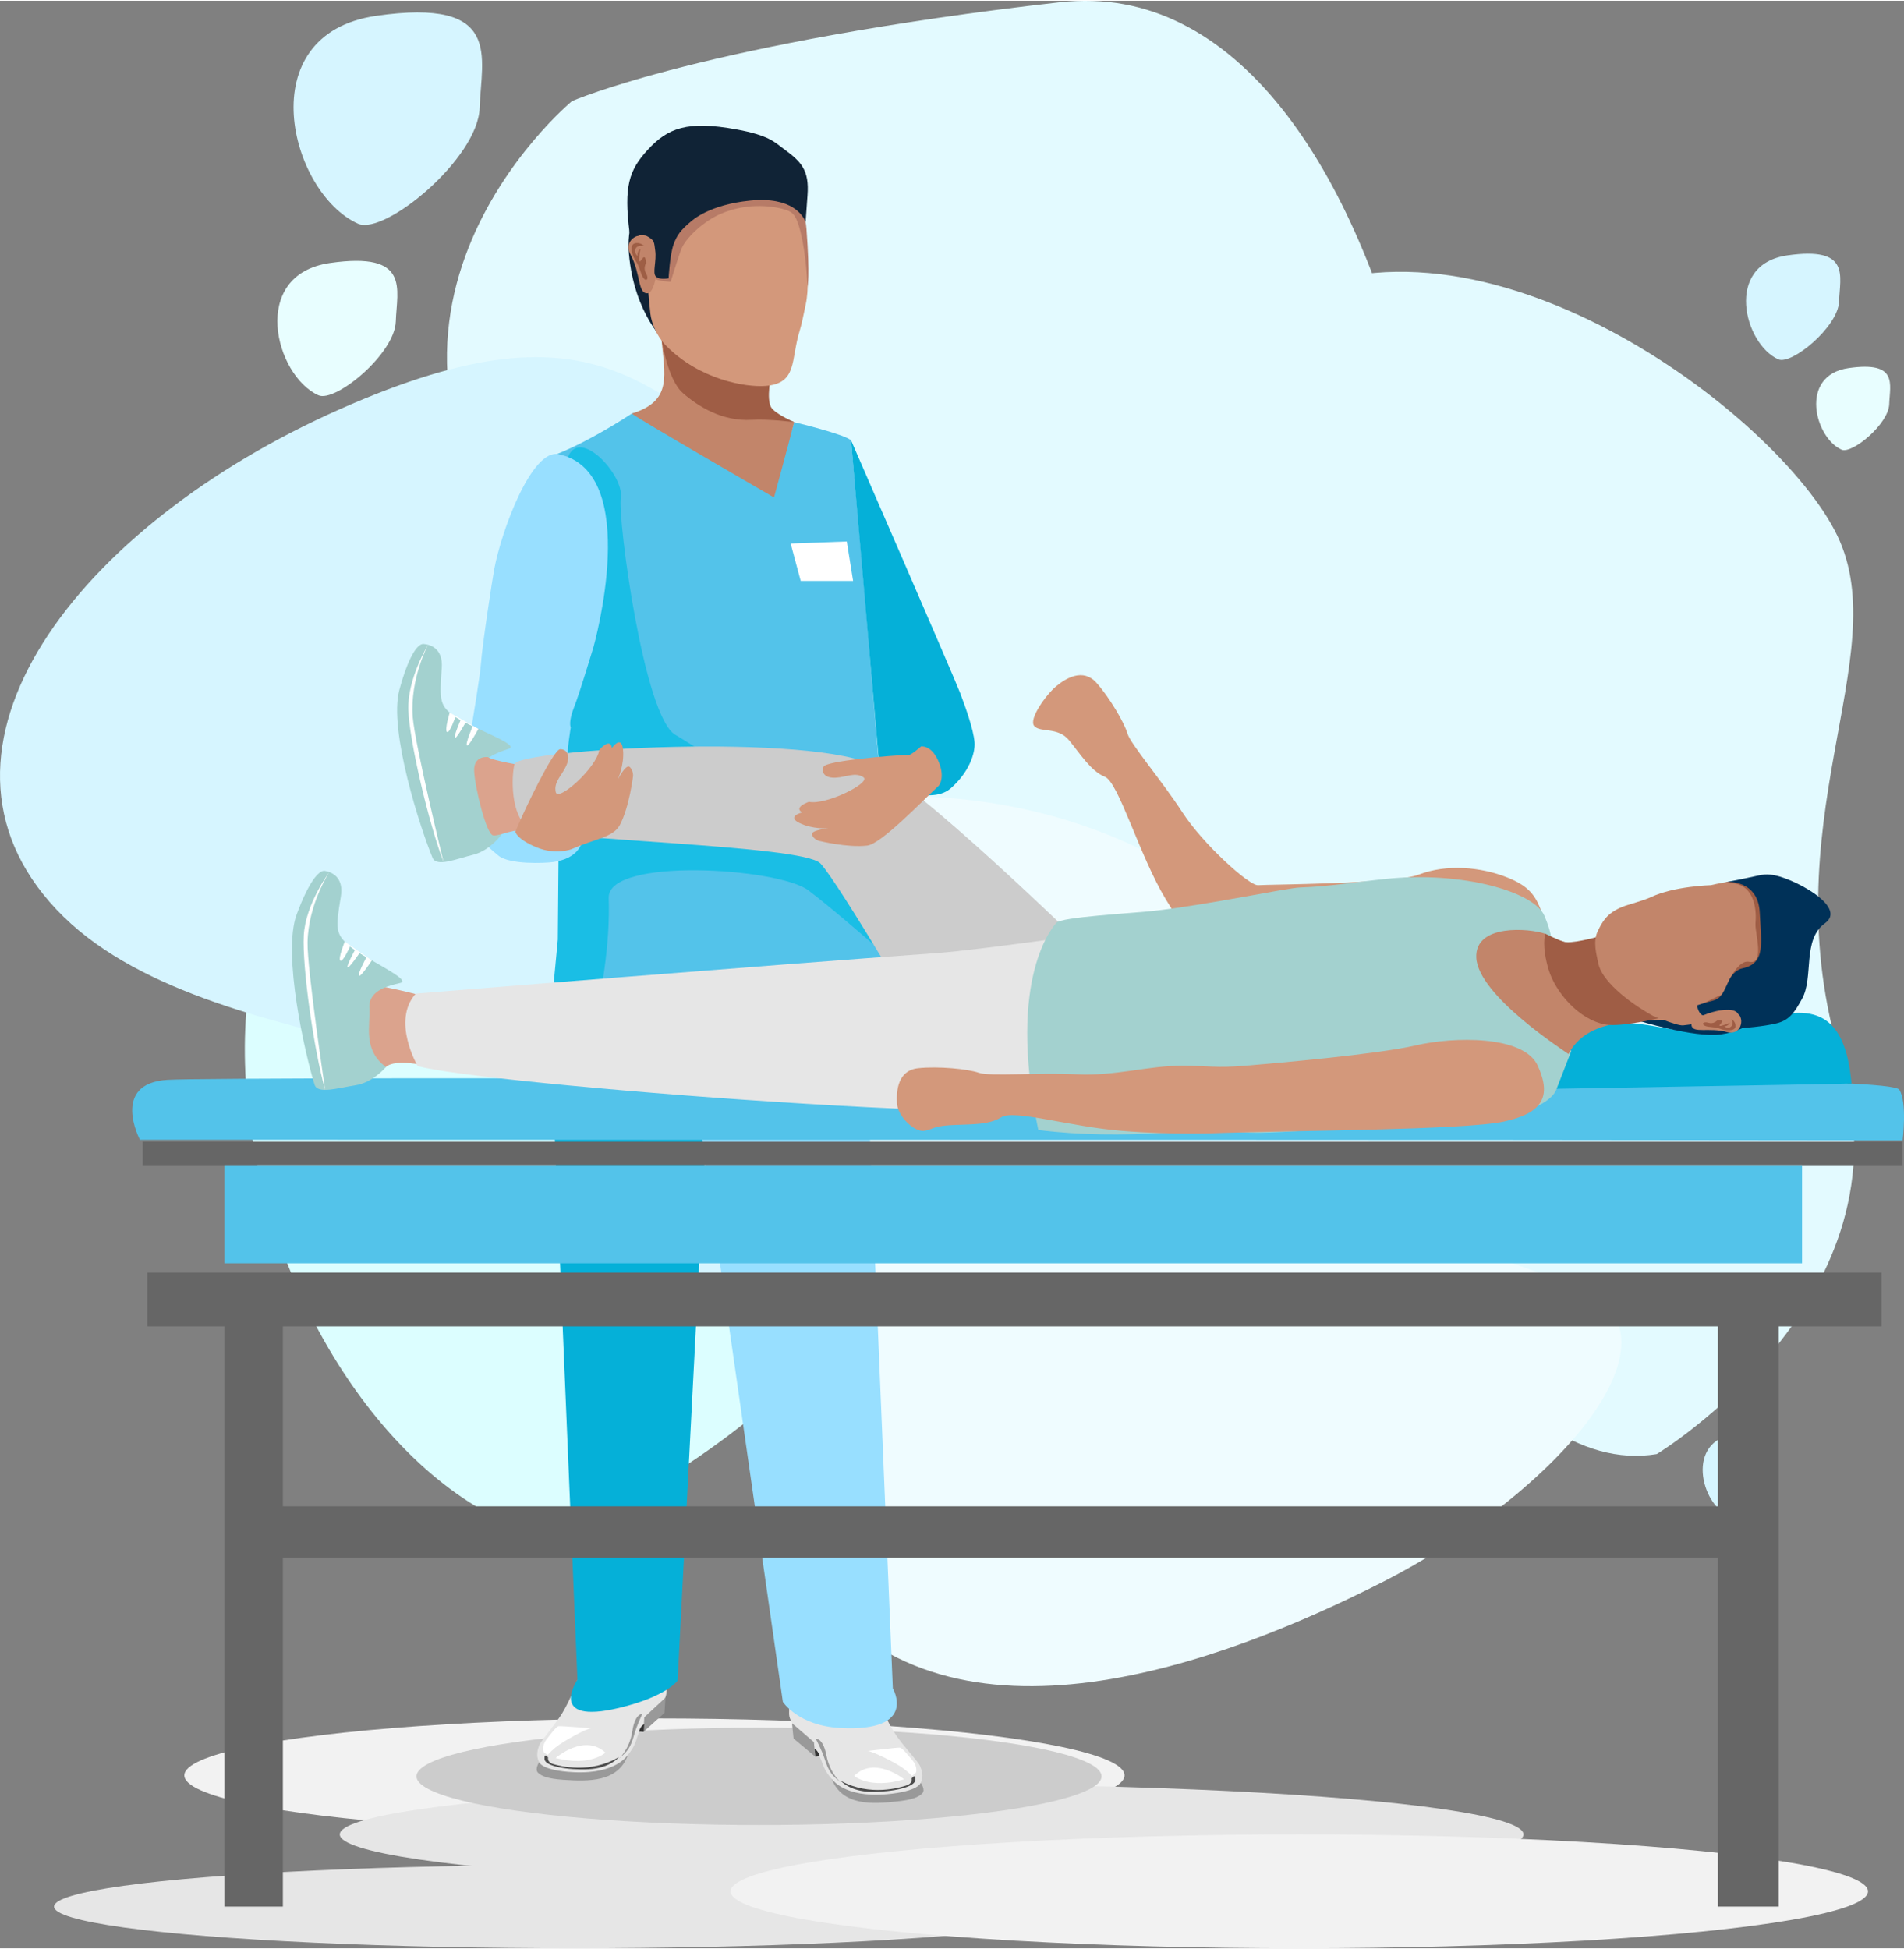 <svg width="550" height="563" version="1.1" id="rehabilitation" xmlns="http://www.w3.org/2000/svg" xmlns:xlink="http://www.w3.org/1999/xlink" x="0px"
	 y="0px" viewBox="0 0 3717.31 3802.22" style="enable-background:new 0 0 3717.31 3802.22;" xml:space="preserve">
<rect x="0" y="0" width="3717.31" height="3802.22" fill="#808080" stroke="none"/>
<style type="text/css">
	.st0{fill:#E3FAFF;}
	.st1{fill:#DCFEFF;}
	.st2{fill:#D6F5FF;}
	.st3{fill:#EFFCFF;}
	.st4{fill:#E8FEFF;}
	.st5{fill-rule:evenodd;clip-rule:evenodd;fill:#F2F2F2;}
	.st6{fill-rule:evenodd;clip-rule:evenodd;fill:#E6E6E6;}
	.st7{fill-rule:evenodd;clip-rule:evenodd;fill:#CCCCCC;}
	.st8{fill:#E6E6E6;}
	.st9{fill:#FFFFFF;}
	.st10{fill:#999999;}
	.st11{fill:#333333;}
	.st12{fill:#4D4D4D;}
	.st13{fill:#05B0D8;}
	.st14{fill-rule:evenodd;clip-rule:evenodd;fill:#98DFFF;}
	.st15{fill:#53C3EA;}
	.st16{fill-rule:evenodd;clip-rule:evenodd;fill:#C2856A;}
	.st17{fill-rule:evenodd;clip-rule:evenodd;fill:#9F5D45;}
	.st18{fill:#1ABEE5;}
	.st19{fill:#98DFFF;}
	.st20{fill:#102336;}
	.st21{fill:#D3987B;}
	.st22{fill-rule:evenodd;clip-rule:evenodd;fill:#B77B67;}
	.st23{fill-rule:evenodd;clip-rule:evenodd;fill:#C1846A;}
	.st24{fill-rule:evenodd;clip-rule:evenodd;fill:#9E5E45;}
	.st25{fill:#666666;}
	.st26{fill-rule:evenodd;clip-rule:evenodd;fill:#53C3EA;}
	.st27{fill-rule:evenodd;clip-rule:evenodd;fill:#666666;}
	.st28{fill:#A3D1CF;}
	.st29{fill-rule:evenodd;clip-rule:evenodd;fill:#DBA38D;}
	.st30{fill-rule:evenodd;clip-rule:evenodd;fill:#D3987B;}
	.st31{fill:#DBA38D;}
	.st32{fill:#003158;}
	.st33{fill:#C2856A;}
</style>
<g>
	<g>
		<path class="st0" d="M3234.6,2837.36c0,0,502.04-303.83,360.15-767.09s106.64-789.1-7.67-1026.04S2887.87,365.7,2483.99,591.67
			S2637.45,2936.61,3234.6,2837.36z"/>
		<path class="st1" d="M990.1,2971.45c210.89,94.54,952.79-516.65,965.53-919.96s188.52-876.06-821.71-730.4
			S448.12,2728.47,990.1,2971.45z"/>
		<path class="st0" d="M1116.76,195.95c0,0-529.91,438.37-28.36,978.34s404.69,224.63,493.02,850.9
			c88.33,626.27,815.27,704.6,1118.52,77.34S2759.9-75.54,2069.44,2.87C1378.97,81.27,1116.76,195.95,1116.76,195.95z"/>
		<path class="st2" d="M1581.31,2402.06c-18.26-422.09,290.05-1201.92-5.48-1418.2s-396.47-414.76-911.5-186.81
			s-848.56,664.69-554.21,977.02s1039.67,238.31,1156.26,530.93C1382.97,2597.61,1599.46,2821.71,1581.31,2402.06z"/>
		<path class="st3" d="M2695.98,3088.82c-308.24,156.13-833.52,354.64-1104.05,16.14s-33.02-535.86-163.59-666.38
			c-130.56-130.52-344.01-702.65,36.35-836.77s959.15,9.79,1115.48,418.18c156.32,408.39,252.9,398.4,493.74,487.74
			C3314.76,2597.07,3042.6,2913.25,2695.98,3088.82z"/>
		<path class="st2" d="M699.05,435.27c51.86,23.25,234.28-127.04,237.42-226.21S982.82-6.36,734.42,29.46
			C486.01,65.28,565.78,375.53,699.05,435.27z"/>
		<path class="st4" d="M621.66,770.22c32.99,14.79,149.06-80.83,151.06-143.93c1.99-63.1,29.49-137.06-128.56-114.27
			C486.11,534.81,536.86,732.2,621.66,770.22z"/>
		<path class="st2" d="M3471.82,700.05c25.93,11.62,117.14-63.52,118.71-113.11c1.57-49.59,23.18-107.71-101.03-89.8
			C3365.3,515.06,3405.19,670.18,3471.82,700.05z"/>
		<path class="st2" d="M3373.67,2957.22c20.35,9.12,91.93-49.85,93.16-88.77c1.23-38.92,18.19-84.53-79.29-70.48
			C3290.07,2812.03,3321.37,2933.77,3373.67,2957.22z"/>
		<path class="st4" d="M3595.26,876.39c20.35,9.12,91.93-49.85,93.16-88.77c1.23-38.92,18.19-84.53-79.29-70.48
			C3511.66,731.21,3542.96,852.95,3595.26,876.39z"/>
	</g>
	<g>
		<g>
			<ellipse class="st5" cx="1277.69" cy="3464.59" rx="917.81" ry="111.18"/>
			<ellipse class="st6" cx="1818.88" cy="3579.86" rx="1155.51" ry="97.92"/>
			<ellipse class="st6" cx="1121.86" cy="3720.82" rx="1016.39" ry="81.39"/>
			<ellipse class="st5" cx="2536.69" cy="3691.04" rx="1110.33" ry="111.18"/>
		</g>
		<g>
			<ellipse class="st7" cx="1481.89" cy="3466.51" rx="668.76" ry="95.04"/>
			<g>
				<g>
					<path class="st8" d="M1127.38,3277.8c0,0-11.42,35-29.67,65.32c-12.19,20.27-41.66,54.35-44.84,62.42
						c-15.79,40.15,19.39,50.33,36.58,54.96c35.52,9.58,90.51,1.78,113.21-14.68c22.7-16.47,34.6-34.32,39.29-49.38
						c8.25-26.57,15.16-32.93,15.16-32.93l6.92,4.07l30.68-28.87l0.72-20.81c0,0,6.91-5.19,6.01-23.45
						c-1-20.14-2.77-21.86-2.77-21.86L1127.38,3277.8z"/>
					<path class="st9" d="M1069.3,3424.94c0,0,2.42-4.13,15.65-15.1c14.74-12.21,61.87-37.58,69.03-37.1
						c7.17,0.48-52.04-4.34-62.83-4.2c-5.2,0.06-17.04,17.01-24.37,26.22c-7.89,9.93-7.89,22.65-4.33,25.22
						C1069.3,3424.94,1069.3,3424.94,1069.3,3424.94z"/>
					<path class="st9" d="M1084.8,3430.68c0,0,55.62-48.75,97.28-10.53C1182.08,3420.15,1152.76,3448.09,1084.8,3430.68z"/>
					<path class="st10" d="M1254.05,3344.73c0,0-10.93,22.76-15.61,39.65c-7.85,28.33-14.33,33.74-30.12,47.78
						c0,0,20.87-18.48,26.21-53.74C1239.88,3343,1254.05,3344.73,1254.05,3344.73z"/>
					<polygon class="st10" points="1257.94,3351.16 1299.22,3312.76 1297.36,3342.63 1256.15,3379.87 1257.14,3364.06 					"/>
					<path class="st10" d="M1052.72,3438.87c0,0-9.54,13.82-2.07,20.81c7.46,6.97,20.33,11.61,49.64,13.59
						c48.16,3.26,107.08,4.99,125.85-49.01c0,0-22.43,38.17-105.7,34.18C1057.24,3455.42,1052.72,3438.87,1052.72,3438.87z"/>
					<path class="st11" d="M1247.43,3379.05l9.37,0.64l1.02-15.04C1257.82,3364.64,1251.35,3366.5,1247.43,3379.05z"/>
					<path class="st12" d="M1070.03,3429.69c0,0-2.26,9.46,10.45,13.05c12.7,3.62,71.67,19.45,128.07-13.98
						c0,0-17.18,21.78-58.87,23.83c-41.68,2.04-85.66-5.76-86.61-19.73C1062.12,3418.91,1070.03,3429.69,1070.03,3429.69z"/>
				</g>
				<g>
					<path class="st8" d="M1716.62,3321.08c0,0,12.79,34.56,32.22,64.14c13,19.78,43.78,52.67,47.27,60.63
						c17.35,39.5-17.39,51.05-34.38,56.37c-35.12,10.98-90.37,5.35-113.7-10.2c-23.33-15.55-35.93-32.91-41.21-47.78
						c-9.3-26.2-16.45-32.29-16.45-32.29l-6.75,4.32l-31.79-27.63l-1.54-20.78c0,0-9.56-11.95-9.72-22.95
						c-0.28-20.18,1.64-18.12,1.64-18.12L1716.62,3321.08z"/>
					<path class="st9" d="M1780.46,3465.9c0,0-2.58-4.04-16.23-14.49c-15.21-11.64-63.31-35.11-70.44-34.34
						c-7.15,0.76,51.82-6.39,62.62-6.68c5.2-0.14,17.69,16.34,25.38,25.24c8.28,9.62,8.78,22.32,5.33,25.04
						C1780.46,3465.9,1780.46,3465.9,1780.46,3465.9z"/>
					<path class="st9" d="M1765.19,3472.26c0,0-57.49-46.53-97.61-6.68C1667.58,3465.58,1697.97,3492.33,1765.19,3472.26z"/>
					<path class="st10" d="M1592.68,3393.04c0,0,11.83,22.31,17.17,39.01c8.95,28,15.64,33.15,31.98,46.56
						c0,0-21.59-17.63-28.3-52.67C1606.79,3390.75,1592.68,3393.04,1592.68,3393.04z"/>
					<polygon class="st10" points="1589.05,3399.63 1546.29,3362.88 1549.32,3392.65 1591.97,3428.25 1590.36,3412.49 					"/>
					<path class="st10" d="M1797.58,3479.16c0,0,10.07,13.45,2.89,20.72c-7.17,7.27-19.86,12.4-49.06,15.54
						c-48,5.15-106.8,9.2-127.69-44.01c0,0,23.93,37.25,106.97,29.98C1793.71,3495.88,1797.58,3479.16,1797.58,3479.16z"/>
					<path class="st11" d="M1600.65,3427.08l-8.56,0.92l-1.61-14.99C1590.48,3413.01,1596.24,3414.69,1600.65,3427.08z"/>
					<path class="st12" d="M1779.91,3470.68c0,0,2.63,9.36-9.92,13.47c-12.55,4.1-70.85,22.25-128.52-8.93
						c0,0,18.03,21.08,59.75,21.49c41.73,0.41,85.37-9.14,85.77-23.13C1787.39,3459.59,1779.91,3470.68,1779.91,3470.68z"/>
				</g>
				<path class="st13" d="M1079.71,2138.55l47.66,1139.25c0,0-60.43,88.92,81.18,55.13c92.93-22.17,114.37-53.35,114.37-53.35
					l59.65-1151.26L1079.71,2138.55z"/>
				<path class="st14" d="M1693.19,2094.98l-335.34,35.99l170.58,1190.1c0,0,29.89,46.91,113.05,51.08
					c151.5,7.6,101.66-77.39,101.66-77.39L1693.19,2094.98z"/>
				<path class="st15" d="M1550.44,822.69c0,0,99.66,23.78,111.24,35.7c0,0,17.81,187.94,55.53,648.15l7.2,627.65l-39.12,10.96
					l-226.48-6.45l-117.98-2.57c0,0-202.87,28.72-280.07-3.44l68-657.76l-35.14-237.67c0,0,59.66-257.74-17.98-347.94
					c0,0,57.73-18.34,157.91-83.39l5.07-1.66l269.57,159.8L1550.44,822.69z"/>
				<g>
					<path class="st16" d="M1529.54,643.44c2.16,17.87-53,113.56-34.35,132.53c3.04,31.49,55.81,45.06,55.26,46.72
						c-9.35,37.44-39.27,147.05-39.27,147.05s-268.61-155.39-277.62-163.8c80.23-24.93,64.24-73.8,57.22-151.32
						c37.66-33.97,151.9-25.07,214.67,0.67C1510.58,662.99,1522.61,634.55,1529.54,643.44z"/>
					<path class="st17" d="M1295.68,654.3l-3.64,9.05c0,0,11.45,76.76,41.2,102.61c29.75,25.86,76.38,55.63,134.53,52.2
						c34.33-2.02,82.67,4.53,82.67,4.53s-38.83-16.82-45.46-30.03c-16.01-31.92,23.55-153.94,23.55-153.94L1295.68,654.3z"/>
				</g>
				<path class="st18" d="M1089.04,1833.12l-28.28,299.57l56.56,13.97c0,0,77.2-209.47,71.12-395.06
					c-2.62-80.03,330.97-59.12,389.88-14.82c45.85,34.48,142.4,118.92,142.4,118.92v-157.04c0,0-341.07-230.25-402.3-265.61
					c-61.23-35.36-112.73-420.66-106.35-463.32c6.37-42.66-78.02-135.57-102.11-81.17
					C1095.52,921.17,1089.04,1833.12,1089.04,1833.12z"/>
				<g>
					<g>
						<path class="st19" d="M1090.54,885.29c-52.26-11-111.55,148.61-125.77,225.14c-3.65,19.66-23.13,146.65-25.89,184.35
							c-3.45,47.27-43.84,258.9-39.91,293.47c0,0,15.58,32.42,74.04,80.66c21.63,17.85,90.45,14.82,106.71,12.59
							c98.37-13.53,48.75-116.06,40.75-133.67c-3.75-8.26-5.99-69.35-11.02-75.61c-3.33-4.13,4.86-53.56,4.86-53.56
							s-5.4-9.64,6.94-40.68c10.61-26.66,37.56-116.59,37.56-116.59S1255.4,920,1090.54,885.29z"/>
					</g>
				</g>
				<polygon class="st9" points="1543.67,1059.66 1653.26,1055.65 1665.58,1132.66 1563.26,1132.66 				"/>
				<path class="st13" d="M1902.69,1447.88c1.63,21.24-11.03,59.14-47.11,90.21c-40.82,35.15-136.09-11.81-136.09-11.81
					l-57.81-667.9c0,0,201.56,463.12,212.95,493.27C1883.63,1375.5,1900.69,1421.82,1902.69,1447.88z"/>
				<g>
					<g>
						<path class="st20" d="M1301.54,669.22c0,0-63.46-55.92-73.73-175.93c-3.21-37.51,5.02-60.02,9.2-75.1
							c3.06-11.05,12.36-9.46,12.36-9.46L1301.54,669.22z"/>
						<path class="st21" d="M1564.74,438.28c0,0,20.61,97.36,8.43,154.01c-4.32,20.06-7.53,37.97-11.78,51.53
							c-18.05,57.71-3.76,103.59-67.58,108.24c-36.75,2.68-127.88-11.43-194.57-79.8c-17.41-17.85-27.27-43.46-29.43-61.17
							c-6.32-51.95-14.23-191.26-14.08-209.57c0.13-18.33-15.05-135.51,147.37-141.17C1560.16,254.84,1564.3,375.26,1564.74,438.28z
							"/>
						<path class="st22" d="M1309.23,548.82c0,0,18.03-58.25,22.26-66.9c11.46-23.48,44.94-52.4,74.49-65.42
							c55.98-24.66,110.15-14.62,129.95-7.65c12.44,4.38,18.99,10.95,26.76,41.63c11.79,46.55,13.83,107.43,13.83,107.43
							s5.14-17.32-1.95-112.18c-7.27-97.35-107.29-120.94-134.14-124.24c-26.85-3.3-144.94,27.56-158.16,69.74
							c-9.08,28.97-21.29,115.51-2.94,150.94C1281.76,546.84,1309.23,548.82,1309.23,548.82z"/>
						<g>
							<g>
								<path class="st23" d="M1265.22,461.46c-13.86-11.74-50.36,4.24-34.04,34.48c20.14,37.3,13.63,76.73,33.35,75.12
									C1284.25,569.43,1293.47,467.95,1265.22,461.46z"/>
							</g>
							<path class="st24" d="M1261.5,512.18c0,0-6.36,9.36-0.24,19.85c6.13,10.51,1.08,17.37-5.03,9.22
								c-6.1-8.15-6.35-20.46-14.16-31.68c-7.81-11.22-13.91-32.35-3.16-35.78c10.77-3.46,18.61,4.99,18.61,4.99
								s-13.06-2.82-16.74,5.41c-3.68,8.24,4.19,14.29,4.19,14.29s-1.81-8.64,5.37-14.18c0,0-4.27,21.73-1.72,24.54
								C1251.18,511.65,1259.42,486.91,1261.5,512.18z"/>
						</g>
						<path class="st20" d="M1264.05,291.61c39.54-43.23,77.69-58.07,173.98-40.38c64,11.76,74.32,24.98,92.44,38.28
							c33.78,24.78,49.92,40.87,46.05,90.84c-1.69,21.85-3.68,51.53-3.68,51.53c-4.87-12.05-26.13-49.87-108.15-41.75
							c-79.81,7.9-112.87,38.47-115.47,40.62c-20.22,16.77-27.84,27.3-34.22,45.16c-7.21,20.16-9.66,65.96-9.66,65.96
							s-17.3,3.7-24.68-3.34c-7.38-7.04,1.61-30-1.42-50.89c-2.49-17.16-0.51-19.77-17.57-28.78c-0.18-0.09-0.38-0.15-0.58-0.16
							l-4.24-0.85c-0.71-0.04-3.15-0.1-3.16-0.81l-2.22,0.62c-0.02-0.89-2.95,0.3-3.8,0.55c-16.99,5-18.76-6.87-18.76-6.87
							C1217.98,363,1227.78,331.26,1264.05,291.61z"/>
					</g>
				</g>
			</g>
		</g>
		<g>
			<g>
				<rect x="278.48" y="2227.53" class="st25" width="3436.02" height="45.63"/>
				<path class="st15" d="M273.16,2223.64c0,0-58.06-109.96,53.93-116.98c111.98-7.03,2532.88-0.33,2604.4,0.22
					c69.83,0.54,761.04-5.12,776.71,19.11c15.66,24.23,6.39,98.9,6.39,98.9l-778.29-0.81L273.16,2223.64z"/>
				<rect x="438.19" y="2273.16" class="st26" width="3080.1" height="191.65"/>
				<polygon class="st27" points="3354.02,2556.07 3354.02,2939.37 552.27,2939.37 552.27,2556.07 438.19,2556.07 438.19,2939.37 
					438.19,3039.76 438.19,3720.83 552.27,3720.83 552.27,3039.76 3354.02,3039.76 3354.02,3720.83 3472.66,3720.83 
					3472.66,3039.76 3472.66,2939.37 3472.66,2556.07 				"/>
				<rect x="287.61" y="2483.06" class="st27" width="3385.83" height="104.95"/>
			</g>
			<path class="st13" d="M3039.06,2124.2c0,0,7.73-108.21,96.02-125.44c88.3-17.23,160.36,42.66,285.42-3.02
				s182.35-15.47,194.3,118.28L3039.06,2124.2z"/>
		</g>
		<g>
			<g>
				<g>
					<g>
						<path class="st28" d="M980.11,1626.36c0,0-22.4,32.52-56.11,40.86c-33.71,8.33-71.81,24.44-79.48,6.05
							c-22.72-54.43-86.43-248.44-64.79-328.01c17.71-65.13,35.27-90.37,47.21-89.51c11.94,0.86,38.53,7.66,35.52,47.34
							c-4.86,63.96-3.85,74.08,26.71,95.11c30.56,21.03,126.87,54.24,104.58,61.95c-22.28,7.71-61.56,19.69-56.19,54.42
							S931.56,1596.58,980.11,1626.36z"/>
						<path class="st9" d="M877.99,1389.81c0,0-10.39,34.09-5.32,37.72c5.08,3.63,16.48-29.33,16.48-29.33l10.1,6.16
							c0,0-13.42,30.73-11.36,34.73c2.06,4,20.91-29.67,20.91-29.67l14.12,6.92c0,0-15.18,35.4-11.14,37.36
							c4.04,1.97,22.16-32.2,22.16-32.2L877.99,1389.81z"/>
						<path class="st9" d="M835.81,1257.27c0,0-40.91,66.63-38.61,127.73c2.3,61.1,39.58,220.45,68.74,296.48
							c0,0-56.26-231.02-60.15-283.31C800.23,1323.41,835.81,1257.27,835.81,1257.27z"/>
					</g>
					<path class="st29" d="M1026.63,1494.13c0,0-64.41-10.23-73.93-17.49c0,0-28.4-4.11-26.98,27.37
						c1.42,31.48,23.67,123.52,37.09,125.44c13.43,1.92,41.52-15.21,71.54-9.54C1034.36,1619.91,1063.59,1512.14,1026.63,1494.13z"
						/>
				</g>
				<path class="st7" d="M2170.32,1898.89c0,0-343.72-339.93-458.53-403.59c-121.26-67.24-699.43-34.02-707.26-5.01
					c-5.92,21.93-8.98,101.72,28.72,125.42c37.7,23.71,533.01,31.92,568.34,68.37s227.93,365.94,227.93,365.94l272.92,75.42
					L2170.32,1898.89z"/>
			</g>
			<path class="st30" d="M1798.1,1455.91c0,0-18.46,16.21-23.25,16.34c-35.02,0.96-161.79,11.58-166.92,23.09
				c-5.13,11.5,2.52,22.55,23.55,21.51c21.03-1.04,37.97-11.53,54.15-0.93c16.18,10.6-73.69,55.18-106.34,48
				c0,0-30.93,10.44-13.25,20.76c0,0-31.14,7.68-5.43,20.5c25.72,12.82,56.75,10.47,56.75,10.47s-35.52,3.5-32.05,12.64
				c3.47,9.13,13.52,11.8,13.52,11.8s56.17,13.92,94.35,9.25c26.93-3.29,103.05-82.57,139.58-116.82c0,0,14.26-16.02-1.69-50.34
				C1817.2,1452.3,1798.1,1455.91,1798.1,1455.91z"/>
			<path class="st30" d="M1006.08,1622.29c0,0,2.48-5.24,4.36-9.81c13.73-33.4,70.32-151.27,83.24-151.33
				c12.92-0.06,20.71,12.04,12.02,31.89c-8.69,19.86-24.96,31.75-20.71,51.88c4.25,20.14,79.92-47.65,84.98-82.23
				c0,0,21.33-25.42,24.77-3.95c0,0,18.77-26.8,21.66,3.49c2.89,30.28-10.72,59.25-10.72,59.25s16.36-32.8,23.86-25.56
				c7.5,7.24,6.37,18.07,6.37,18.07s-7.2,60.16-25.65,95.03c-13.02,24.6-48.18,26.64-94.41,47.34c0,0-30.8,11.94-68.16-3.51
				C1008.43,1636.63,1006.08,1622.29,1006.08,1622.29z"/>
		</g>
		<g>
			<g>
				<path class="st21" d="M3005.65,1768.36c-10.63-25.3-25.4-41.66-61.51-56.22c-52.84-21.31-120.13-27.03-174.41-6.01
					c-47.38,18.35-296.31,18.99-313.45,20.55c-17.14,1.56-107.5-80.06-147.7-142.06c-40.2-62-101.59-133.73-107.31-153.95
					c-5.73-20.21-34.94-70.68-60.88-99.42s-59.12-8.87-78.4,7.13c-19.28,16.01-54.59,64.58-42.6,77.74
					c11.99,13.16,45.88,1.01,67.73,27.53c21.85,26.52,43.12,60.87,69.99,71.38c26.87,10.51,67.08,153.29,118.97,239.28
					c51.89,85.99,73.27,107.37,82.62,110.41c9.35,3.04,182.04-7.5,195.74-8.74c13.71-1.25,246.84,5.68,282.2-4.45
					C2872.01,1841.38,3068.98,1919.08,3005.65,1768.36z"/>
			</g>
			<g>
				<g>
					<path class="st31" d="M832,2079.47c0,0-59.85-14.99-78.55,2.22c-18.7,17.21-63.04-58.01-46.22-95.21s1.51-67.64,37.48-61.92
						c35.96,5.72,88.98,20.64,88.98,20.64S803.01,2021.27,832,2079.47z"/>
					<g>
						<path class="st28" d="M753.45,2081.69c0,0-25.24,30.37-59.56,35.63c-34.32,5.26-73.72,17.87-79.71-1.14
							c-17.72-56.25-63.69-255.21-34.96-332.51c23.51-63.27,43.27-86.82,55.08-84.89c11.81,1.93,37.68,11.1,31.11,50.35
							c-10.6,63.27-10.51,73.43,18.03,97.13c28.54,23.7,121.46,65.46,98.58,71.12c-22.89,5.67-63.08,14.06-60.87,49.13
							S707.78,2047.66,753.45,2081.69z"/>
						<path class="st9" d="M673.07,1836.9c0,0-13.42,33.02-8.69,37.08c4.73,4.07,19.06-27.73,19.06-27.73l9.5,7.05
							c0,0-16.13,29.39-14.45,33.56c1.69,4.17,23.5-27.66,23.5-27.66l13.44,8.16c0,0-18.31,33.89-14.46,36.21
							s24.97-30.07,24.97-30.07L673.07,1836.9z"/>
						<path class="st9" d="M643.01,1701.1c0,0-46.75,62.67-49.96,123.73c-3.22,61.06,19.55,223.12,41.74,301.47
							c0,0-35.21-235.15-34.37-287.58C601.61,1763.75,643.01,1701.1,643.01,1701.1z"/>
					</g>
				</g>
				<path class="st6" d="M2202.61,2152.57c-97.34,55.47-1278.81-38.95-1387.34-72.99c0,0-51.31-88.09-3.5-141.24
					c0,0,693.18-56.04,1017.75-79.14c84.06-5.98,356.6-45.74,356.6-45.74S2299.95,2097.11,2202.61,2152.57z"/>
			</g>
			<path class="st28" d="M2704.58,1714.51c-62.34,6.54-111.36,14.87-165.4,16.57c-27.39,0.9-178.71,33.65-286.59,45.74
				c-43.74,4.9-181.94,11.89-190.41,23.58c-2.92,3.88-98.35,103.28-35.01,404.26c84.44,10.48,162.96,9.96,242.05,5.97
				c90.11-4.53,162.95-0.25,192.96-0.67c91.49-1.31,354.29-26.29,420.04-29.02c65.71-2.73,120.04-14.96,147.24-41.88
				c2.06-2.04,7.07-7.65,9.61-14.86l28.81-74.19c0,0-149.94-79.56-160.44-153.72c-1.26-8.8-1.22-17.07,0.44-24.58
				c7.78-35.22,8.92-62.29,120.82-38.9c0,0,0.37-13.85-13.54-46.64C2995.63,1740.16,2856.35,1698.59,2704.58,1714.51z"/>
			<path class="st21" d="M2387.96,2210.32c-10.04,0.34-95.32,4.34-197.58-3.98c-102.26-8.32-211.03-42.44-235.78-26.44
				c-24.76,16-65.93,13.13-100.96,15.41s-32.09,8.94-50.16,11.03c-18.07,2.09-50.35-27.5-52.11-53.04s1.57-64.91,40.89-69.26
				c39.31-4.35,98.6,1.56,118.77,8.88s116.29-0.75,191.69,2.94c75.4,3.69,137.98-16.7,203.95-16.7c55.34,0,66.16,4.81,124.29,0
				c58.14-4.81,258.61-22.3,332.78-39.62c74.17-17.32,211.39-20.27,238.56,39.62c27.17,59.89,10.02,92.49-66.16,108.99
				C2859.95,2204.67,2515.37,2205.96,2387.96,2210.32z"/>
			<g>
				<g>
					<g>
						<path class="st32" d="M3196.3,1990.48c0,0,111.13,34.82,163.42,27.51c31.89-4.46,49.03-15.83,60.78-22.24
							c8.61-4.7,5.48-12.14,5.48-12.14L3196.3,1990.48z"/>
						<g>
							<path class="st16" d="M3210.3,1797.88c-14.43,0.59-83.08,56.63-100.51,44.31c-46.49,8.7-91.69-21.32-92.93-20.67
								c-30.62-10.78-137.69-19.91-134.59,46.7c3.45,74.07,172.12,182.04,179.95,188.1c36.29-68.27,122.24-62.55,184.53-67
								c22.04-34.21-14.23-124.44-42.71-170.83C3197.27,1815.41,3218.24,1802.22,3210.3,1797.88z"/>
							<path class="st17" d="M3231.9,1984.47l7.1,1.8c0,0-72.73,17.7-103.92,12.5c-52.61-8.78-98.48-63.72-111.5-106.82
								c-14.31-47.38-6.72-70.42-6.72-70.42s24.39,11.95,35.71,15.49c27.34,8.56,161.6-38.95,161.6-38.95L3231.9,1984.47z"/>
						</g>
						<path class="st33" d="M3340.15,1726.64c0,0-71.55,1.94-116.37,23.08c-15.87,7.49-45.04,14.66-56.3,19.22
							c-31.16,12.63-39.04,29.9-47.02,45.09c-11.62,22.14-3.32,48.11,0.04,65.44c6,30.94,51.96,72.47,111.41,104.99
							c-18.71-10.23,39.27,17.52,54.44,15.87c44.5-4.82,129.19-19.75,144.42-23.43c15.24-3.67,115.8-13.77,88.99-150.16
							C3493.85,1694.85,3392.73,1714.77,3340.15,1726.64z"/>
						<path class="st17" d="M3312.03,1964.73c0,0,43.72-23.44,51.81-25c0,0,23.86-68.74,50.97-63.46
							c31.78,6.2,10.81-57.7,12.56-75.56c1.86-18.95,1.52-75.51-47.81-78.16c-18.34-0.99-6.41-2.25-6.41-2.25s1.92-0.27,38.27-2.35
							c83.36-4.78,58.26,83.56,66.23,105.29c7.96,21.73-10.91,110.37-43.48,129.57C3401.6,1972,3312.03,1964.73,3312.03,1964.73z"/>
						<path class="st32" d="M3457.42,1706.22c37.06,2.93,151.71,61.74,105.65,94.69c-45.24,32.37-21.22,105.78-45.16,148.27
							c-13.36,23.7-22.9,40.66-49.05,47.16c-26.15,6.5-66.8,9.26-66.8,9.26s-2.96-9.98-5.76-24.13
							c-10.14-10.98-16.15-7.18-33.49-7.92c-18.04-0.77-32.97,11.06-40.26,6.28c-7.29-4.78-9.39-18.49-9.39-18.49
							s13.6-4.85,31.35-9.37c17.75-4.52,21.6-20.31,31.65-40.4c10.05-20.1,25.33-22.42,25.33-22.42
							c46.63-9.69,36.96-49.85,34.26-108.41c-3.02-65.41-64.14-60.3-64.14-60.3C3440.86,1707.31,3437.28,1704.63,3457.42,1706.22z"
							/>
						<g>
							<g>
								<path class="st16" d="M3393.52,1978.27c12.47,9.26,6.24,42.77-22.11,35.05c-34.98-9.54-66.56,3.54-69.05-13.2
									C3299.88,1983.38,3382.63,1956,3393.52,1978.27z"/>
							</g>
							<path class="st17" d="M3351.99,1991.22c0,0-6.57,7.11-16.49,4.05c-9.94-3.07-14.68,2.47-6.7,5.98
								c7.97,3.5,18.28,1.32,29.14,5.64c10.86,4.33,29.65,5.31,30.42-4.32c0.79-9.64-7.77-14.53-7.77-14.53s4.88,10.33-1.26,14.99
								c-6.15,4.66-12.72-0.72-12.72-0.72s7.55-0.17,10.77-7.23c0,0-17.27,7.77-20.11,6.2
								C3354.43,1999.71,3373.44,1988.04,3351.99,1991.22z"/>
						</g>
					</g>
				</g>
			</g>
		</g>
	</g>
</g>
</svg>

